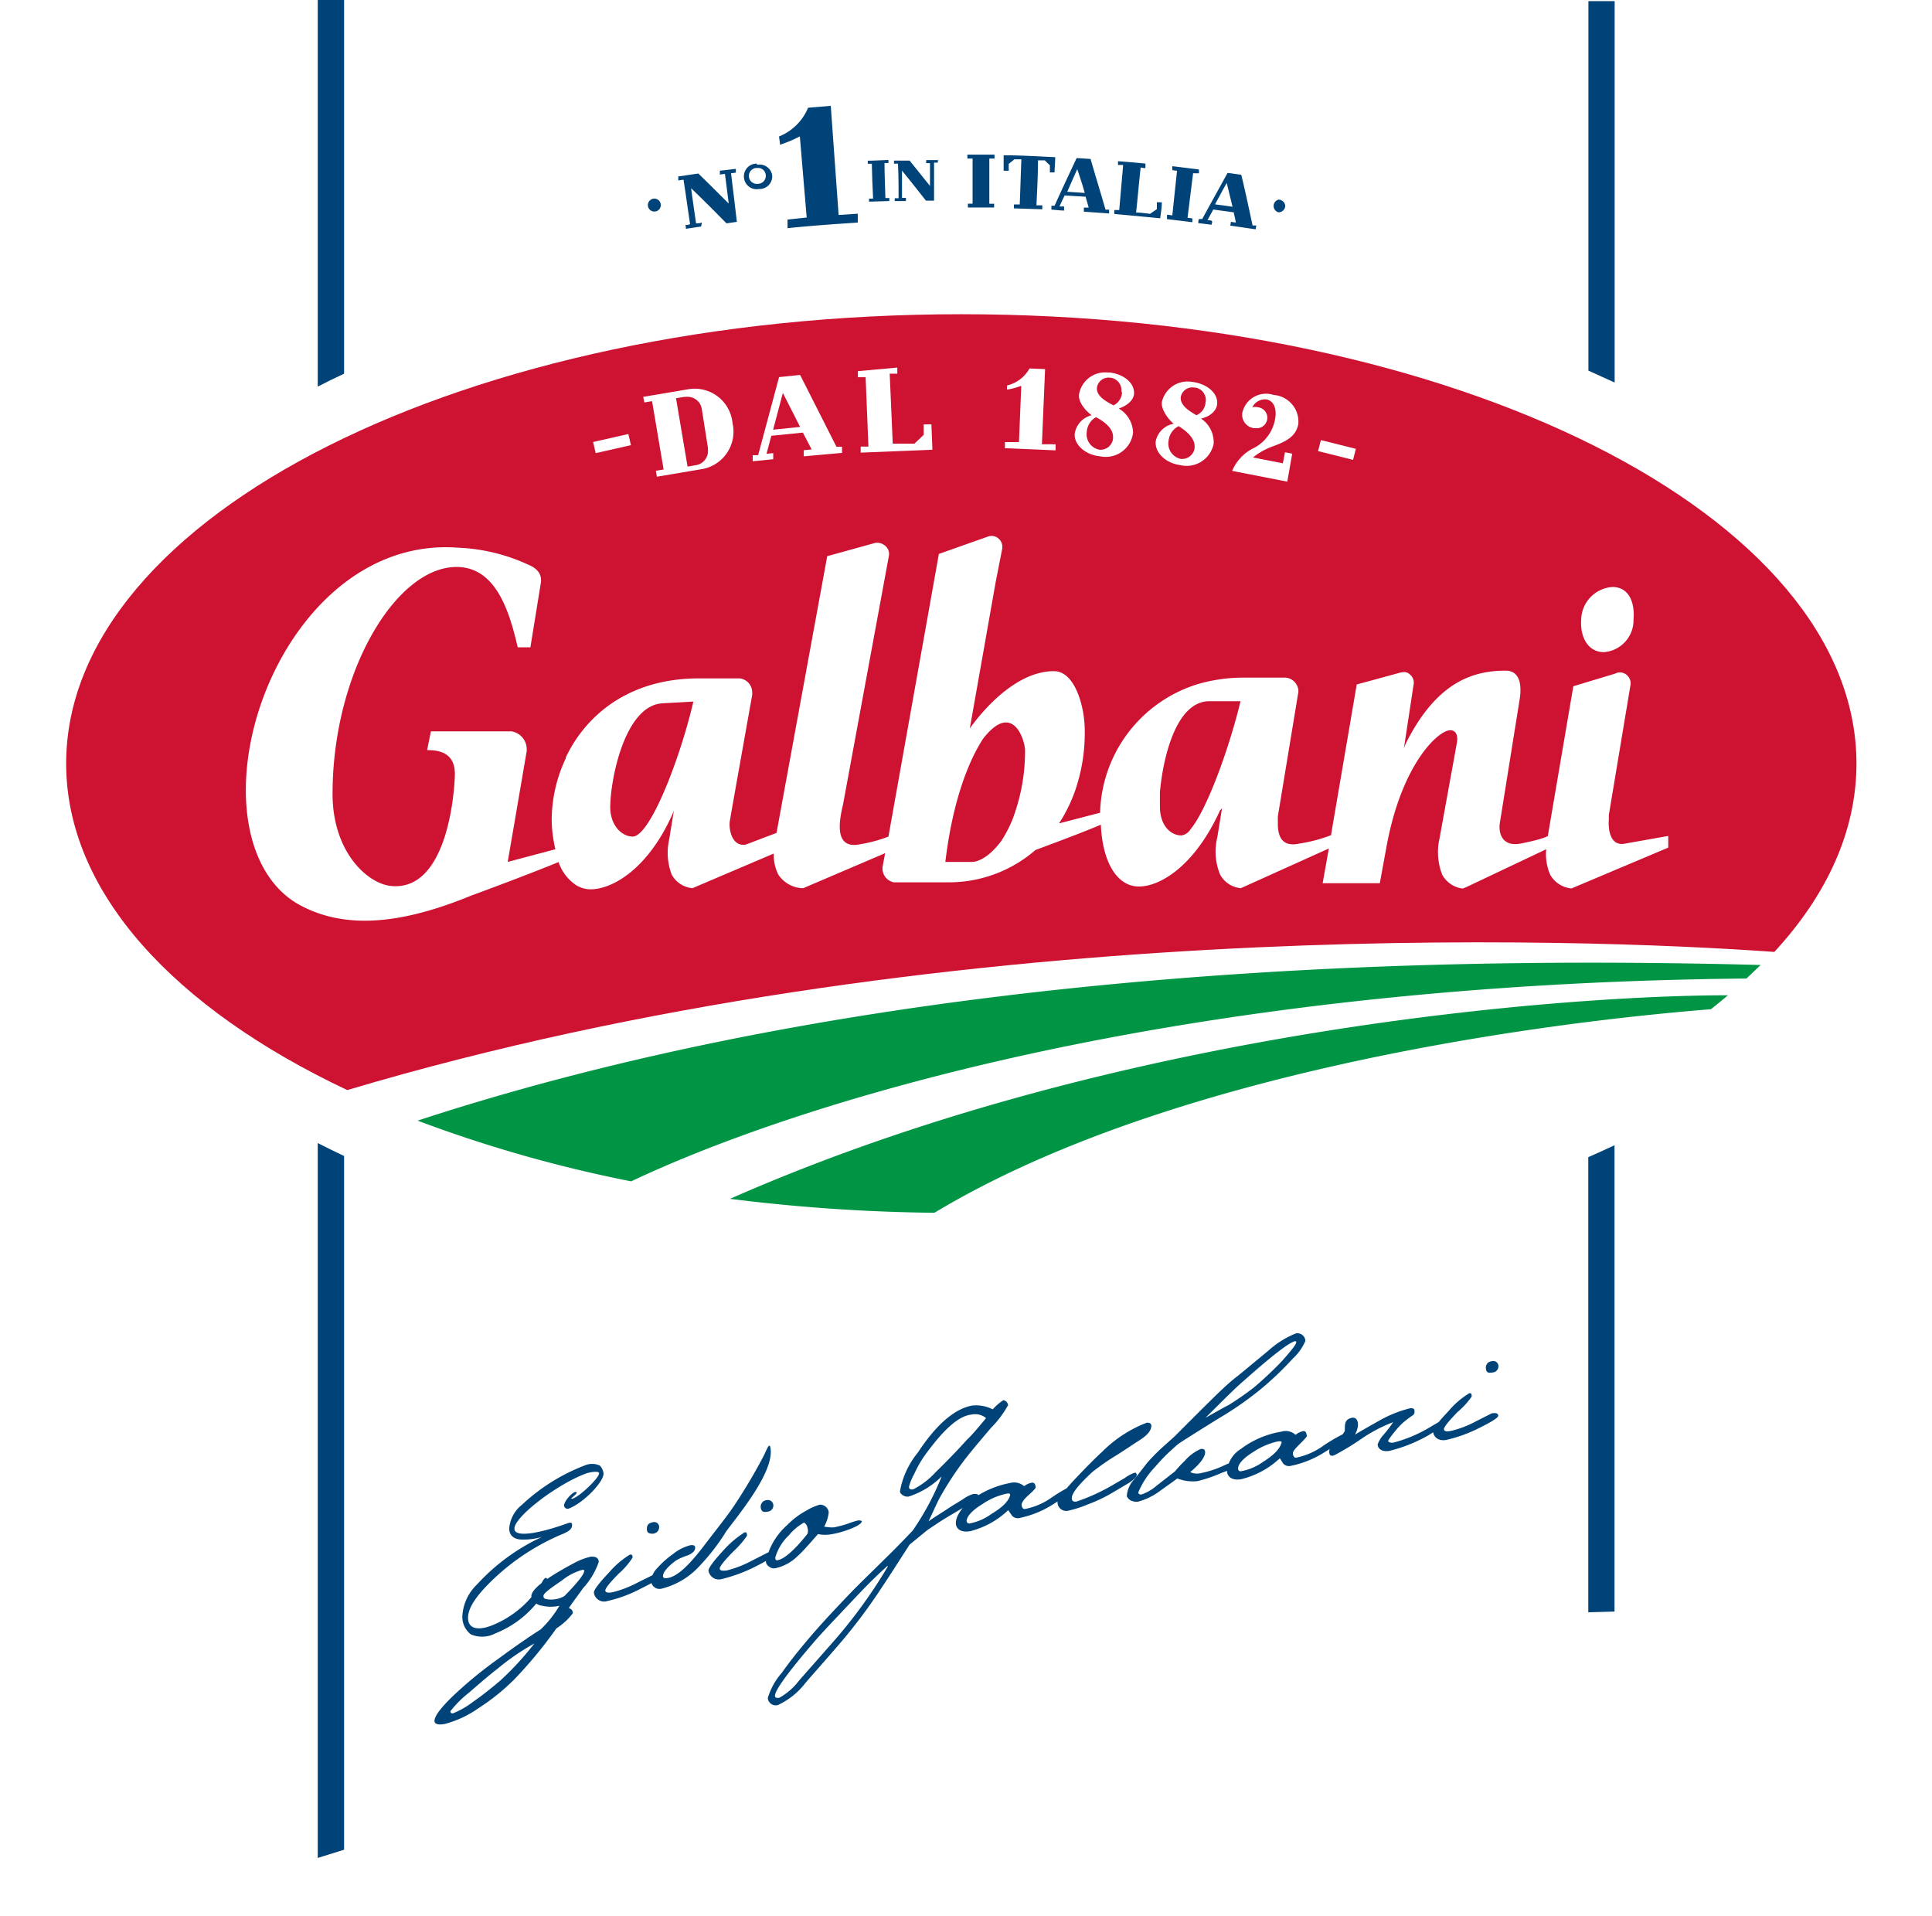 <svg class="logo-svg" xmlns="http://www.w3.org/2000/svg" viewBox="0 0 152.44 151.18">
	
	<title>logo-galbani-final-svg</title>
	
	<defs>
		<filter id="dropshadow" height="150%">
			<feGaussianBlur in="SourceAlpha" stdDeviation="8"/>
			<feOffset dx="6" dy="6" result="offsetblur"/>
			<feComponentTransfer>
				<feFuncA type="linear" slope="0.35"/>
			</feComponentTransfer>
			<feMerge> 
				<feMergeNode/>
				<feMergeNode in="SourceGraphic"/> 
			</feMerge>
		</filter>
	</defs>
	
	<g class="logo--seal" style="fill: white;">
	
		<path class="logo--seal-bg" filter="url(#dropshadow)" d="M142.79,40.65a39.12,39.12,0,0,0-5.06-4.31l-.76-.55c-3.89-2.72-6.15-5.13-6.15-9.44,0-.05,0-4,0-8.82,0-7.11,0-16.15,0-17.52H21.59c0,1.37,0,26.29,0,26.35,0,4.31-2.22,6.72-6.12,9.44l-.53.38a43,43,0,0,0-5.27,4.47C2.67,47.26-.55,54.36.08,61.74c.92,10.92,10.12,19.82,14.85,23,.13.09.31.21.45.32l.11.09c3.88,2.7,6.1,5.1,6.1,9.41,0,0,0,56.42,0,56.63.72-.21,1.78-.56,1.93-.61,3.27-1.06,35.44-11.42,50.67-14.15,25.38-5.11,56-5.93,56.25-5.93h.43c0-.16,0-.41,0-.66v-3.41c0-7.46,0-21.39,0-28.09V94.55c0-4.3,2.26-6.72,6.16-9.43l.1-.08c.14-.11.3-.23.46-.33,4.71-3.16,13.91-12.06,14.83-23C153,54.36,149.76,47.26,142.79,40.65ZM100.87,15.7a.52.52,0,1,1,0,1,.52.52,0,0,1,0-1Zm-4-2,1.08.15c.33,1.35.61,2.69.89,4l.29,0a1.81,1.81,0,0,1-.05.3l-2-.29a2.37,2.37,0,0,0,.05-.3l.39.06c-.05-.32-.13-.63-.2-.93l-1.59-.22c-.15.28-.31.57-.46.84.11,0,.23,0,.33.05s0,.21,0,.31l-1.05-.13c0-.1,0-.22.05-.32l.26,0C95.49,16.09,96.17,14.88,96.83,13.68ZM92,17c.13,0,.26,0,.42,0,.12-1.17.25-2.35.37-3.52a2.85,2.85,0,0,1-.37-.05,2.06,2.06,0,0,1,0-.31l2.1.26c0,.1,0,.2,0,.3l-.41,0c-.15,1.17-.29,2.35-.44,3.52l.38.05c0,.1,0,.2,0,.3l-2-.24C92,17.2,92,17.1,92,17ZM88,16.57l.38,0,.31-3.55a3.51,3.51,0,0,0-.41,0,2,2,0,0,0,0-.3c.72.05,1.41.11,2.11.18,0,.1,0,.21,0,.31s-.25,0-.38,0c-.13,1.19-.23,2.36-.36,3.55.39,0,.74.06,1.1.1l.54-.37c0-.18,0-.36,0-.54l.39,0c0,.42-.07.84-.13,1.26l-3.61-.34A1.07,1.07,0,0,1,88,16.57Zm-1.92-4c.38,1.33.79,2.65,1.18,4l.29,0a.91.91,0,0,0,0,.3l-2-.14c0-.11,0-.22,0-.32l.38,0c-.08-.31-.18-.62-.26-.93L84,15.42c-.13.29-.28.57-.4.87l.36,0c0,.1,0,.21,0,.32-.36,0-.7-.06-1-.07,0-.1,0-.2,0-.31h.25c.56-1.25,1.15-2.5,1.74-3.76Zm-6.81-.32c1.36,0,2.71.09,4.07.15,0,.4-.05.79-.05,1.2h-.41c0-.18,0-.37,0-.55a4.88,4.88,0,0,1-.4-.39H81.9c0,1.17-.07,2.37-.12,3.55l.46,0v.31L80,16.44c0-.1,0-.21,0-.31h.46c.05-1.18.08-2.37.13-3.56h-.56c-.12.12-.29.23-.44.36v.54l-.4,0C79.21,13.07,79.24,12.65,79.24,12.24Zm-2.92,3.82h.37c0-1.2,0-2.38,0-3.56h-.41V12.2h2.14c0,.1,0,.21,0,.31h-.39c0,1.18,0,2.37,0,3.55a3,3,0,0,0,.38,0v.3l-2.07,0Zm-5.79-3.43,1.23,0,1.61,2v-1.8h-.3v-.24h1v.24h-.3c0,1,0,2,0,3h-.64c-.63-.8-1.25-1.59-1.89-2.37,0,.71,0,1.43,0,2.15h.31v.25H70.6a1.08,1.08,0,0,1,0-.22h.3c0-.91,0-1.82-.05-2.73h-.31Zm-.44,0v.24h-.3c0,.91.05,1.82.07,2.72h.31v.24l-1.6.05v-.24h.32c-.05-.92-.08-1.83-.1-2.75l-.32,0c0-.08,0-.17,0-.24C69,12.68,69.55,12.65,70.09,12.64ZM63.77,8.5l1.79-.15q.31,4.31.62,8.61l1.51-.1c0,.24,0,.46,0,.7-1.85.12-3.69.25-5.54.44,0-.22,0-.46,0-.68l1.51-.16c-.18-2.13-.36-4.26-.54-6.4a10.23,10.23,0,0,1-1.57.66c0-.22-.05-.42-.07-.64A4.15,4.15,0,0,0,63.77,8.5ZM59.71,13h0a1,1,0,0,1,1.18.85,1,1,0,0,1-1.05,1.06A1,1,0,0,1,58.7,14,1,1,0,0,1,59.71,13Zm-4.58.74c.81.78,1.6,1.58,2.4,2.37-.1-.78-.2-1.57-.3-2.34l-.41.05a.9.9,0,0,0,0-.3l1.27-.15c0,.1,0,.2,0,.3l-.38.05c.16,1.29.31,2.55.46,3.83l-.82.12c-.92-.94-1.84-1.86-2.79-2.77.12.92.26,1.85.39,2.77.12,0,.28,0,.4-.05s0,.21,0,.3l-1.2.18c0-.1,0-.2-.05-.3.13,0,.25,0,.38-.07-.18-1.16-.33-2.34-.52-3.5a3.23,3.23,0,0,0-.41.06c0-.11,0-.21,0-.32Zm-3.51,2a.52.52,0,1,1-.52.52A.52.52,0,0,1,51.63,15.67ZM45.14,127.16a.16.16,0,0,1,0,.14,5.08,5.08,0,0,1-1.28,1.17,34.47,34.47,0,0,1-3.3,4,16.87,16.87,0,0,1-2.87,2.31A8.28,8.28,0,0,1,35.13,136c-.56.12-.85,0-.85-.22,0-.41.57-1.15,1.71-2.21a33.43,33.43,0,0,1,3.38-2.74c1.36-1,2.44-1.74,3.29-2.28a8.52,8.52,0,0,0,1.48-1.87,2.91,2.91,0,0,1-1.37,0,1.48,1.48,0,0,1-.45-.17,7.52,7.52,0,0,1-3.2,2.35,2.25,2.25,0,0,1-1.94.08,1.74,1.74,0,0,1-.67-1.45A3.76,3.76,0,0,1,37.64,125a16.13,16.13,0,0,1,5.13-3.75,5.06,5.06,0,0,1-1.59.24c-.64,0-1-.34-1-.87a2.63,2.63,0,0,1,1-1.87,15.22,15.22,0,0,1,4.94-3.1,1.46,1.46,0,0,1,1.2,0,1,1,0,0,1,.3.64c0,.69-1.63,2.34-2.73,2.75a.27.27,0,0,1-.38-.26c0-.27.54-.94.87-1.05.05,0,.12,0,.12.06s-.07.13-.28.32-.15.1-.15.14a.15.15,0,0,0,.15,0c.59-.22,2.08-1.65,2.05-2,0-.14-.43-.14-.95,0-2.33.83-5.78,3.48-5.73,4.39,0,.66,1.69.47,4.27-.46.21-.05.28,0,.28.14,0,.32-.2.52-.84.77a18,18,0,0,0-5.48,3.63c-1.3,1.26-1.92,2.22-1.89,3s.74,1,1.92.53a7,7,0,0,0,3-2.24c0-.27.22-.62.79-1.07l.15-.22c.09-.12.15-.19.21-.2s.1,0,.12.08a23.67,23.67,0,0,1,2.21-1.31,5.21,5.21,0,0,1,1.2-.44c.39-.07.61.05.61.37A5.78,5.78,0,0,1,46,125.3c-.17.26-.56.76-1.12,1.56C45.06,126.93,45.14,127.06,45.14,127.16Zm7-1.83a.62.62,0,0,1-.77-.46c-.21.12-.48.26-.82.42a10.49,10.49,0,0,1-2.68,1,.81.81,0,0,1-1.06-.67c0-.22.41-.75,1.21-1.6a7,7,0,0,1,1.61-1.38c.16-.05.23,0,.23.23a6.09,6.09,0,0,1-1.08,1.25c-.71.71-1.07,1.17-1.07,1.33s.17.22.56.15a8.61,8.61,0,0,0,2-.77l1.2-.59a3.37,3.37,0,0,1,.39-.57,7.08,7.08,0,0,1,1.2-1.07,3.62,3.62,0,0,1,1.43-.72c.2,0,.34,0,.34.22s-.2.43-.59.59a4.45,4.45,0,0,0-.95.42c-.67.51-1,.92-1,1.22,0,.14.12.19.41.14.82-.16,1.77-1.16,2.84-2.56s1.87-2.39,2.39-3.18a43.1,43.1,0,0,0,2.3-3.88c.31-.64.49-1.18.56-.51.21,2-2.87,5.54-3.59,6.58A16.92,16.92,0,0,1,55,123.75,6,6,0,0,1,52.18,125.33ZM51,120.63c0-.31.12-.47.49-.54a.39.39,0,0,1,.48.38c0,.3-.16.48-.46.53S51,120.94,51,120.63Zm10-1.89a.49.49,0,0,1-.49.52c-.34.08-.49-.05-.52-.36a.52.52,0,0,1,.48-.55A.43.43,0,0,1,61,118.74Zm-1.42,4.84a12.43,12.43,0,0,1-2.71,1,.83.83,0,0,1-1-.68c0-.21.4-.75,1.2-1.62a7.89,7.89,0,0,1,1.64-1.39c.13-.05.2,0,.2.26a7.14,7.14,0,0,1-1.07,1.23c-.72.74-1.08,1.18-1.08,1.35s.21.21.59.15a8.61,8.61,0,0,0,1.94-.76l1.26-.64h.09a7.1,7.1,0,0,1,1.5-2.12,6.15,6.15,0,0,1,1.5-1.13,4.23,4.23,0,0,1,1.06-.47.68.68,0,0,1,.71.61,3.06,3.06,0,0,1-.36,1.12,3.42,3.42,0,0,0,.76.06,8.38,8.38,0,0,0,1.13-.3,6.83,6.83,0,0,1,.79-.25c.18,0,.25,0,.28.06s-.25.35-.78.57a7.48,7.48,0,0,1-1.55.46,2.87,2.87,0,0,1-1.13,0c-.77.88-1.28,1.45-1.56,1.69a3.58,3.58,0,0,1-1.79,1,.6.6,0,0,1-.54-.15.5.5,0,0,1-.22-.39s0-.06,0-.09C60.23,123.26,60,123.41,59.6,123.58Zm57.24-11a11.53,11.53,0,0,1-2.71,1,.8.8,0,0,1-1-.59l-.53.31a12.09,12.09,0,0,1-2.94,1.16c-.52.1-.93-.1-.95-.5a2.23,2.23,0,0,1,.46-.76c.26-.3.51-.61.76-1a12.1,12.1,0,0,0-2.38,1.23,20.34,20.34,0,0,1-2.3,1.4c-.23.05-.36,0-.36-.3a.55.55,0,0,1,.14-.32l-.5.31a7.91,7.91,0,0,1-2.63,1.07.63.63,0,0,1-.62-.16c-.11-.15-.18-.3-.28-.43a6.82,6.82,0,0,1-3.05,1.65c-.69.12-1.1-.17-1.12-.66h0l-.38.17a11.34,11.34,0,0,1-1.92.66,3.29,3.29,0,0,1-1.59-.21l-1.52,1.09a5.17,5.17,0,0,1-1.58.74,1,1,0,0,1-.66-.14c-.13-.11-.23-.23-.23-.33a2.15,2.15,0,0,1,.51-1.21,1.36,1.36,0,0,0,.14-.18,2.77,2.77,0,0,1-.45.35l-1.18.7a11.87,11.87,0,0,1-2.08,1,8.93,8.93,0,0,1-1.51.49.69.69,0,0,1-.87-.66.36.36,0,0,1,0-.13l-.39.25a7.83,7.83,0,0,1-2.63,1.08.61.61,0,0,1-.62-.16l-.31-.45a6.7,6.7,0,0,1-3,1.66c-.69.13-1.13-.16-1.13-.64a1.61,1.61,0,0,1,.4-1L74,120.21l-.77.51c-.2.15-.69.56-1.49,1.21-.76,1.17-1.5,2.35-2.28,3.51a42.83,42.83,0,0,1-3.25,4.32c-1.59,1.84-2.51,2.86-2.71,3.11a5.85,5.85,0,0,1-2.16,1.72.63.63,0,0,1-.79-.55,5.3,5.3,0,0,1,1.11-2c.61-.87,1.38-1.83,2.25-2.85s1.72-1.92,2.74-3,2-2,3-3c.46-.44,1.23-1.21,2.33-2.36a21.59,21.59,0,0,0,2.29-4.28,6.53,6.53,0,0,1-2.61,1.59c-.3.05-.68-.19-.68-.42a6.65,6.65,0,0,1,1.41-3.05c1.46-2.22,2.89-3.45,4.28-3.71a2.88,2.88,0,0,1,1.63.3,3.93,3.93,0,0,1,.85-.73c.23,0,.37.09.37.37a7.88,7.88,0,0,1-1.32,1.75c-1.15,1.35-1.84,2.19-2.07,2.5a24.93,24.93,0,0,0-2.05,3.15c-.28.57-.54,1.16-.82,1.74.31-.24.87-.57,1.64-1.08.36-.24.72-.44,1.08-.67a2.63,2.63,0,0,1,.77-.4c.2,0,.33,0,.39,0a8,8,0,0,1,2.52-.92,1.22,1.22,0,0,1,1.12.25,1.38,1.38,0,0,1,.62-.28c.18,0,.26.1.29.37,0,.07-.18.27-.57.62s-.54.59-.54.76.1.36.26.33a5.41,5.41,0,0,0,2-.83l1.3-.81c.22-.26.49-.57.82-.91.87-.92,1.52-1.56,2-2a10,10,0,0,1,3.51-2.28c.23-.05.34,0,.36.2s-.27.7-.89,1.1-1.18.78-1.76,1.15a18.83,18.83,0,0,0-2,1.38c-1.08,1-1.64,1.69-1.62,2.07,0,.22.13.3.38.26a15.49,15.49,0,0,0,2.69-1.21l1.1-.64a3.15,3.15,0,0,1,.77-.42c.13,0,.15,0,.18.15a.33.33,0,0,1-.09.19l.86-1.08a14.2,14.2,0,0,1,1.09-1.13c.78-.7,1.18-1.05,1.21-1.1l2-2c1.1-1.08,2-2,2.89-2.67,1.48-1.22,2.33-1.92,2.58-2.14a7.14,7.14,0,0,1,2-1.2.64.64,0,0,1,.72.61,4,4,0,0,1-1,1.41,25.18,25.18,0,0,1-2.71,2.56,27.15,27.15,0,0,1-3.11,2.14c-1.94,1.2-3,1.88-3.17,2s-.43.37-.77.68a13.49,13.49,0,0,0-1.1,1.16,6.48,6.48,0,0,0-1.32,2c0,.13.08.18.23.18a3.62,3.62,0,0,0,1.2-.69l1.46-1.14a9.47,9.47,0,0,1,.76-.82,3.6,3.6,0,0,1,1.28-.95c.21,0,.3,0,.34.25,0,.38-.38.91-1.18,1.58a1.3,1.3,0,0,0,.89.07,8.17,8.17,0,0,0,1.62-.52l.5-.22a3.25,3.25,0,0,1,1-1.17,7.24,7.24,0,0,1,3.19-1.36,1.13,1.13,0,0,1,1.12.25,1.45,1.45,0,0,1,.63-.3c.15,0,.23.1.26.39,0,.07-.19.27-.54.62s-.56.58-.56.75.11.37.26.34a5.59,5.59,0,0,0,2-.84c.82-.53,1.38-.87,1.67-1a.55.55,0,0,0,.11-.24c0-.55,0-.87.57-1,.32-.05.51.25.46.66a1.83,1.83,0,0,1-.23.67c.42-.25,1.11-.65,2.06-1.18a9.52,9.52,0,0,1,2.3-.9c.23,0,.34,0,.34.27s-.15.27-.49.54a5,5,0,0,0-.87.79c-.49.59-.75.95-.72,1s.15.17.46.1a10.73,10.73,0,0,0,2.26-.88c.26-.13.61-.34,1.08-.62l.09-.05a12.31,12.31,0,0,1,.92-1,6.57,6.57,0,0,1,1.62-1.4c.15-.05.21,0,.21.25A6.13,6.13,0,0,1,115,111.4c-.71.74-1.07,1.18-1.07,1.35s.2.22.59.13a7.89,7.89,0,0,0,1.94-.75l1.25-.63c.3-.05.44,0,.46.2S117.76,112.14,116.84,112.6Zm.92-4.32c-.33.06-.49,0-.51-.34a.5.5,0,0,1,.48-.55.4.4,0,0,1,.51.37A.49.49,0,0,1,117.76,108.28Z"/>
		
		<path fill="#004378" d="M27.15,29.48V0H25.07V30.5C25.75,30.15,26.44,29.81,27.15,29.48Z"/>
		<path fill="#004378" d="M25.07,90.18v56.4l2.08-.65V91.2Q26.09,90.7,25.07,90.18Z"/>
		<path fill="#004378" d="M125.32,91.29V127.2l2.07-.06V90.35C126.71,90.67,126,91,125.32,91.29Z"/>
		<path fill="#004378" d="M127.4,30.18V.09h-2.07V29.24C126,29.55,126.71,29.86,127.4,30.18Z"/>
		<path fill="#FFFFFF" d="M67.47,126.14c-1.2,1.24-2.2,2.31-3,3.21-2.38,2.75-3.46,4.27-3.27,4.57,0,.07.15.1.33.07a5.1,5.1,0,0,0,1.56-1.37l2.53-2.87a39.78,39.78,0,0,0,4.41-6.16C69.44,124.13,68.56,125,67.47,126.14Z"/>
		<path fill="#FFFFFF" d="M61.37,123.13c.49-.08,1.28-.79,2.35-2.08a.69.69,0,0,0,0-.47.55.55,0,0,0-.27-.41,4.12,4.12,0,0,0-1.19,1,3.9,3.9,0,0,0-1.08,1.77C61.19,123.09,61.27,123.16,61.37,123.13Z"/>
		<path fill="#FFFFFF" d="M61,36.42l0-.48-.53.05.38-1.42,2.49-.26L64,35.63l-.62.07.05.47,3-.3,0-.47-.44,0-2.87-5.69-1.66.17-1.67,6.14-.44.05.05.47Zm.71-5.21,1.37,2.66L61,34.08Z"/>
		<path fill="#FFFFFF" d="M59.87,14.55a.62.62,0,0,0,.59-.68.6.6,0,0,0-.7-.56h0a.63.63,0,1,0,.13,1.25Z"/>
		<path fill="#FFFFFF" d="M85,13.34c-.26.59-.53,1.18-.79,1.79l1.38.09C85.39,14.59,85.18,14,85,13.34Z"/>
		<path fill="#FFFFFF" d="M79.38,117.84a5.28,5.28,0,0,0-1.86.81c-.84.51-1.25,1-1.25,1.33a.2.2,0,0,0,.23.2,4.23,4.23,0,0,0,1.74-.76c.89-.54,1.35-1,1.45-1.51C79.74,117.81,79.61,117.79,79.38,117.84Z"/>
		<path fill="#FFFFFF" d="M45.9,123.86a4.53,4.53,0,0,0-1.6.85c-.95.64-1.43,1-1.43,1.2s.12.24.35.27a2.11,2.11,0,0,0,1.3-.26c1-1.06,1.56-1.73,1.56-2C46.09,123.87,46,123.84,45.9,123.86Z"/>
		<path fill="#FFFFFF" d="M96.8,14.53c-.32.56-.62,1.14-.93,1.7l1.38.19C97.11,15.8,97,15.16,96.8,14.53Z"/>
		<path fill="#FFFFFF" d="M37,133.52A8.57,8.57,0,0,0,35.54,135c0,.13.07.18.2.17a6.55,6.55,0,0,0,1.56-.89c.78-.54,1.49-1.11,2.18-1.7a23,23,0,0,0,2.69-2.92,18.61,18.61,0,0,0-2.92,2C38.67,132.1,37.92,132.73,37,133.52Z"/>
		<path fill="#FFFFFF" d="M76.33,113.63c.36-.41.83-1,1.46-1.72a1.37,1.37,0,0,0-1.12-.25c-1,.11-2.12,1.11-3.52,3a8.59,8.59,0,0,0-1,1.7,4.15,4.15,0,0,0-.41,1c0,.17.13.24.33.2a6.08,6.08,0,0,0,1.75-1.33C74.61,115.46,75.46,114.6,76.33,113.63Z"/>
		<polygon fill="#FFFFFF" points="49.76 35.3 49.58 34.43 46.81 35.06 47.01 35.93 49.76 35.3"/>
		<polygon fill="#FFFFFF" points="68.19 29.84 68.4 35.29 67.81 35.31 67.81 35.78 73.47 35.56 73.39 33.6 72.78 33.63 72.8 34.45 72.09 35.14 70.37 35.21 70.17 29.74 70.75 29.72 70.73 29.25 67.55 29.37 67.58 29.84 68.19 29.84"/>
		<path fill="#FFFFFF" d="M93,36.86a2.17,2.17,0,0,0,2.63-1.66,2.23,2.23,0,0,0-1-2c.51-.13,1.17-.49,1.25-1.1.15-.91-.83-1.65-1.87-1.79v0a2.06,2.06,0,0,0-2.43,1.59c-.1.72.69,1.51.93,1.7A1.75,1.75,0,0,0,91.11,35C91,35.83,91.88,36.7,93,36.86Zm1.09-6.1A1,1,0,0,1,95,31.92a1.2,1.2,0,0,1-.71,1c-.49-.29-1.33-.76-1.23-1.45A.89.89,0,0,1,94.13,30.75Zm-2,4.18a1.41,1.41,0,0,1,.8-1.12l0,0c.3.2,1.35.86,1.22,1.73a.93.93,0,0,1-1.09.86A1.22,1.22,0,0,1,92.08,34.93Z"/>
		<path fill="#FFFFFF" d="M101.89,36l-.56-.1-.18.86-2.35-.46a5.72,5.72,0,0,1,1.59-.89c.94-.37,1.76-.78,1.94-1.74s-.64-2-1.92-2.3a1.91,1.91,0,0,0-2.46,1.41,1,1,0,0,0,.9,1.2.83.83,0,1,0,.3-1.61,1,1,0,0,0-.43,0,1.13,1.13,0,0,1,1.13-.63c.69.14.79.93.66,1.53A3.16,3.16,0,0,1,98.9,35.5a3.49,3.49,0,0,0-1.8,1.87l4.35.84Z"/>
		<polygon fill="#FFFFFF" points="106.84 35.58 104.09 34.9 103.87 35.78 106.63 36.45 106.84 35.58"/>
		<path fill="#FFFFFF" d="M100.76,113.73a5.73,5.73,0,0,0-1.85.8c-.85.52-1.25,1-1.23,1.34a.19.19,0,0,0,.23.2,4.26,4.26,0,0,0,1.74-.74c.88-.54,1.36-1.05,1.47-1.52C101.12,113.71,101,113.68,100.76,113.73Z"/>
		<path fill="#FFFFFF" d="M84.71,34.38c-.08.84.85,1.67,2,1.77a2.17,2.17,0,0,0,2.56-1.8,2.19,2.19,0,0,0-1.12-1.92c.52-.15,1.15-.54,1.21-1.16.07-.94-.9-1.6-2-1.7h0A2.06,2.06,0,0,0,85,31.27c-.07.73.79,1.48,1,1.64A1.79,1.79,0,0,0,84.71,34.38ZM87.5,30a1,1,0,0,1,.93,1.11,1.16,1.16,0,0,1-.67,1.06c-.51-.27-1.35-.69-1.3-1.4A.92.92,0,0,1,87.5,30Zm-1.81,4.27a1.49,1.49,0,0,1,.71-1.16h0c.31.18,1.41.78,1.33,1.66a1,1,0,0,1-1.07.92A1.22,1.22,0,0,1,85.69,34.26Z"/>
		<path id="nuova_firma" data-name="nuova firma" fill="#004378" d="M41.18,121.46c-.64,0-1-.34-1-.87a2.63,2.63,0,0,1,1-1.87,15.22,15.22,0,0,1,4.94-3.1,1.46,1.46,0,0,1,1.2,0,1,1,0,0,1,.3.64c0,.69-1.63,2.34-2.73,2.75a.27.27,0,0,1-.38-.26c0-.27.54-.94.87-1.05.05,0,.12,0,.12.06s-.07.13-.28.32-.15.1-.15.14a.15.15,0,0,0,.15,0c.59-.22,2.08-1.65,2.05-2,0-.14-.43-.14-.95,0-2.33.83-5.78,3.48-5.73,4.39,0,.66,1.69.47,4.27-.46.21-.05.28,0,.28.14,0,.32-.2.52-.84.77a18,18,0,0,0-5.48,3.63c-1.3,1.26-1.92,2.22-1.89,3s.74,1,1.92.53a8,8,0,0,0,4-3.54c.09-.12.15-.19.21-.2s.15.06.15.37a1.29,1.29,0,0,1-.36.93,8,8,0,0,1-3.76,3.08,2.25,2.25,0,0,1-1.94.08,1.74,1.74,0,0,1-.67-1.45A3.76,3.76,0,0,1,37.64,125a16.13,16.13,0,0,1,5.13-3.75A5.06,5.06,0,0,1,41.18,121.46Zm6.06,1.77A5.78,5.78,0,0,1,46,125.3c-.17.26-.56.76-1.12,1.56.22.08.3.21.3.3a.16.16,0,0,1,0,.14,5.08,5.08,0,0,1-1.28,1.17,34.47,34.47,0,0,1-3.3,4,16.87,16.87,0,0,1-2.87,2.31A8.28,8.28,0,0,1,35.13,136c-.56.12-.85,0-.85-.22,0-.41.57-1.15,1.71-2.21a33.43,33.43,0,0,1,3.38-2.74c1.36-1,2.44-1.74,3.29-2.28a8.52,8.52,0,0,0,1.48-1.87,2.91,2.91,0,0,1-1.37,0,1,1,0,0,1-.83-.65c-.16-.54,1-1.47,3.48-2.78a5.21,5.21,0,0,1,1.2-.44C47,122.79,47.24,122.91,47.24,123.22Zm-5.06,6.42a18.61,18.61,0,0,0-2.92,2c-.59.45-1.33,1.08-2.23,1.87A8.57,8.57,0,0,0,35.54,135c0,.13.07.18.2.17a6.55,6.55,0,0,0,1.56-.89c.78-.54,1.49-1.11,2.18-1.7A23,23,0,0,0,42.17,129.65Zm3.92-5.7c0-.08,0-.11-.19-.09a4.53,4.53,0,0,0-1.6.85c-.95.64-1.43,1-1.43,1.2s.12.24.35.27a2.11,2.11,0,0,0,1.3-.26C45.58,124.86,46.09,124.19,46.09,123.95Zm5.89.45c0,.16-.44.45-1.39.91a10.49,10.49,0,0,1-2.68,1,.81.81,0,0,1-1.06-.67c0-.22.41-.75,1.21-1.6a7,7,0,0,1,1.61-1.38c.16-.05.23,0,.23.23a6.09,6.09,0,0,1-1.08,1.25c-.71.71-1.07,1.17-1.07,1.33s.17.22.56.15a8.61,8.61,0,0,0,2-.77l1.25-.62C51.83,124.17,52,124.23,52,124.39Zm-.44-3.4c-.33,0-.51-.05-.51-.37s.12-.47.49-.54a.39.39,0,0,1,.48.38C52,120.76,51.84,120.94,51.54,121Zm5.68-.07A16.92,16.92,0,0,1,55,123.75a6,6,0,0,1-2.82,1.59.67.67,0,0,1-.81-.7,1.8,1.8,0,0,1,.51-.95,7.08,7.08,0,0,1,1.2-1.07,3.62,3.62,0,0,1,1.43-.72c.2,0,.34,0,.34.22s-.2.43-.59.59a4.45,4.45,0,0,0-.95.42c-.67.51-1,.92-1,1.22,0,.14.12.19.41.14.82-.16,1.77-1.16,2.84-2.56s1.87-2.39,2.39-3.18a43.1,43.1,0,0,0,2.3-3.88c.31-.64.49-1.18.56-.51C61,116.36,57.94,119.89,57.22,120.93ZM61,122.69c0,.13-.46.43-1.39.9a12.43,12.43,0,0,1-2.71,1,.83.83,0,0,1-1-.68c0-.21.4-.75,1.2-1.62a7.89,7.89,0,0,1,1.64-1.39c.13-.05.2,0,.2.26a7.14,7.14,0,0,1-1.07,1.23c-.72.74-1.08,1.18-1.08,1.35s.21.21.59.15a8.61,8.61,0,0,0,1.94-.76l1.26-.64C60.84,122.43,61,122.5,61,122.69Zm-.46-3.43c-.34.08-.49-.05-.52-.36a.52.52,0,0,1,.48-.55.43.43,0,0,1,.52.39A.49.49,0,0,1,60.53,119.26ZM68,120c0,.16-.25.35-.78.57a7.48,7.48,0,0,1-1.55.46,2.87,2.87,0,0,1-1.13,0c-.77.88-1.28,1.45-1.56,1.69a3.58,3.58,0,0,1-1.79,1,.6.6,0,0,1-.54-.15.5.5,0,0,1-.22-.39,5.3,5.3,0,0,1,1.69-2.87,6.15,6.15,0,0,1,1.5-1.13,4.23,4.23,0,0,1,1.06-.47.68.68,0,0,1,.71.61,3.06,3.06,0,0,1-.36,1.12,3.42,3.42,0,0,0,.76.06,8.38,8.38,0,0,0,1.13-.3,6.83,6.83,0,0,1,.79-.25C67.91,119.94,68,120,68,120Zm-4.29,1a.69.69,0,0,0,0-.47.55.55,0,0,0-.27-.41,4.12,4.12,0,0,0-1.19,1,3.9,3.9,0,0,0-1.08,1.77c0,.17.08.23.18.2C61.87,123,62.66,122.33,63.72,121Zm15.81-10.11a7.88,7.88,0,0,1-1.32,1.75c-1.15,1.35-1.84,2.19-2.07,2.5a24.93,24.93,0,0,0-2.05,3.15c-.28.57-.54,1.16-.82,1.74.31-.24.87-.57,1.64-1.08.36-.24.72-.44,1.08-.67a2.63,2.63,0,0,1,.77-.4c.3-.05.46,0,.46.15s-.12.29-.46.47c-1,.61-2,1.16-2.72,1.64l-.77.51c-.2.15-.69.56-1.49,1.21-.76,1.17-1.5,2.35-2.28,3.51a42.83,42.83,0,0,1-3.25,4.32c-1.59,1.84-2.51,2.86-2.71,3.11a5.85,5.85,0,0,1-2.16,1.72.63.63,0,0,1-.79-.55,5.3,5.3,0,0,1,1.11-2c.61-.87,1.38-1.83,2.25-2.85s1.72-1.92,2.74-3,2-2,3-3c.46-.44,1.23-1.21,2.33-2.36a21.59,21.59,0,0,0,2.29-4.28,6.53,6.53,0,0,1-2.61,1.59c-.3.05-.68-.19-.68-.42a6.65,6.65,0,0,1,1.41-3.05c1.46-2.22,2.89-3.45,4.28-3.71a2.88,2.88,0,0,1,1.63.3,3.93,3.93,0,0,1,.85-.73C79.4,110.54,79.54,110.66,79.54,110.94Zm-9.49,12.65c-.61.53-1.49,1.38-2.59,2.55s-2.2,2.31-3,3.21c-2.38,2.75-3.46,4.27-3.27,4.57,0,.07.15.1.33.07a5.1,5.1,0,0,0,1.56-1.37l2.53-2.87A39.78,39.78,0,0,0,70.05,123.59Zm7.74-11.69a1.37,1.37,0,0,0-1.12-.25c-1,.11-2.12,1.11-3.52,3a8.59,8.59,0,0,0-1,1.7,4.15,4.15,0,0,0-.41,1c0,.17.13.24.33.2a6.08,6.08,0,0,0,1.75-1.33c.76-.74,1.61-1.6,2.48-2.57C76.69,113.22,77.16,112.65,77.79,111.9ZM85,117.27c0,.17-.64.61-1.89,1.4a7.83,7.83,0,0,1-2.63,1.08.61.61,0,0,1-.62-.16l-.31-.45a6.7,6.7,0,0,1-3,1.66c-.69.13-1.13-.16-1.13-.64s.37-1.13,1.11-1.74A7.42,7.42,0,0,1,79.69,117a1.22,1.22,0,0,1,1.12.25,1.38,1.38,0,0,1,.62-.28c.18,0,.26.1.29.37,0,.07-.18.27-.57.62s-.54.59-.54.76.1.36.26.33a5.41,5.41,0,0,0,2-.83,13.31,13.31,0,0,1,1.9-1.11C84.94,117.12,85,117.17,85,117.27Zm-5.3.66c0-.11-.1-.13-.32-.08a5.28,5.28,0,0,0-1.86.81c-.84.51-1.25,1-1.25,1.33a.2.2,0,0,0,.23.2,4.23,4.23,0,0,0,1.74-.76C79.15,118.89,79.61,118.39,79.71,117.92Zm11.14-5.43c0,.33-.27.7-.89,1.1s-1.18.78-1.76,1.15a18.83,18.83,0,0,0-2,1.38c-1.08,1-1.64,1.69-1.62,2.07,0,.22.13.3.38.26a15.49,15.49,0,0,0,2.69-1.21l1.1-.64a3.15,3.15,0,0,1,.77-.42c.13,0,.15,0,.18.15s-.21.38-.61.65l-1.18.7a11.87,11.87,0,0,1-2.08,1,8.93,8.93,0,0,1-1.51.49.69.69,0,0,1-.87-.66c0-.25.52-.93,1.54-2,.87-.92,1.52-1.56,2-2a10,10,0,0,1,3.51-2.28C90.73,112.24,90.83,112.31,90.85,112.49ZM103,105.78a4,4,0,0,1-1,1.41,25.18,25.18,0,0,1-2.71,2.56,27.15,27.15,0,0,1-3.11,2.14c-1.94,1.2-3,1.88-3.17,2s-.43.37-.77.68a13.49,13.49,0,0,0-1.1,1.16,6.48,6.48,0,0,0-1.32,2c0,.13.08.18.23.18a3.62,3.62,0,0,0,1.2-.69l1.46-1.14a9.47,9.47,0,0,1,.76-.82,3.6,3.6,0,0,1,1.28-.95c.21,0,.3,0,.34.25,0,.38-.38.91-1.18,1.58a1.3,1.3,0,0,0,.89.07,8.17,8.17,0,0,0,1.62-.52,8.22,8.22,0,0,1,1-.41c.13,0,.21.06.21.27a4,4,0,0,1-1.22.64,11.34,11.34,0,0,1-1.92.66,3.29,3.29,0,0,1-1.59-.21l-1.52,1.09a5.17,5.17,0,0,1-1.58.74,1,1,0,0,1-.66-.14c-.13-.11-.23-.23-.23-.33a2.15,2.15,0,0,1,.51-1.21c.09-.09.44-.54,1.08-1.36a14.2,14.2,0,0,1,1.09-1.13c.78-.7,1.18-1.05,1.21-1.1l2-2c1.1-1.08,2-2,2.89-2.67,1.48-1.22,2.33-1.92,2.58-2.14a7.14,7.14,0,0,1,2-1.2A.64.64,0,0,1,103,105.78Zm-.72.13c0-.08-.05-.11-.1-.1-.44.09-1.79,1.12-4.06,3.14-.52.43-1.49,1.4-3,2.9.86-.47,1.46-.83,1.82-1a23.62,23.62,0,0,0,2-1.39,28.41,28.41,0,0,0,2.22-2.09C101.88,106.55,102.27,106.08,102.27,105.91Zm4.12,7.25c0,.17-.61.63-1.89,1.41a7.91,7.91,0,0,1-2.63,1.07.63.63,0,0,1-.62-.16c-.11-.15-.18-.3-.28-.43a6.82,6.82,0,0,1-3.05,1.65c-.69.12-1.1-.17-1.12-.66a2.33,2.33,0,0,1,1.1-1.73,7.24,7.24,0,0,1,3.19-1.36,1.13,1.13,0,0,1,1.12.25,1.45,1.45,0,0,1,.63-.3c.15,0,.23.1.26.39,0,.07-.19.27-.54.62s-.56.58-.56.75.11.37.26.34a5.59,5.59,0,0,0,2-.84,13.31,13.31,0,0,1,1.87-1.1C106.32,113,106.39,113.05,106.39,113.16Zm-5.27.65c0-.1-.11-.13-.36-.08a5.73,5.73,0,0,0-1.85.8c-.85.52-1.25,1-1.23,1.34a.19.19,0,0,0,.23.2,4.26,4.26,0,0,0,1.74-.74C100.53,114.79,101,114.28,101.12,113.81Zm13-1.67c0,.07-.17.24-.54.49a8.46,8.46,0,0,1-1,.67,12.09,12.09,0,0,1-2.94,1.16c-.52.1-.93-.1-.95-.5a2.23,2.23,0,0,1,.46-.76c.26-.3.51-.61.76-1a12.1,12.1,0,0,0-2.38,1.23,20.34,20.34,0,0,1-2.3,1.4c-.23.05-.36,0-.36-.3s.18-.42.59-.85.64-.71.64-.83c0-.55,0-.87.57-1,.32-.05.51.25.46.66a1.83,1.83,0,0,1-.23.67c.42-.25,1.11-.65,2.06-1.18a9.52,9.52,0,0,1,2.3-.9c.23,0,.34,0,.34.27s-.15.27-.49.54a5,5,0,0,0-.87.79c-.49.59-.75.95-.72,1s.15.17.46.1a10.73,10.73,0,0,0,2.26-.88c.26-.13.61-.34,1.08-.62s.61-.35.66-.37S114.15,112.05,114.15,112.14Zm4.08-.44c0,.14-.46.44-1.38.9a11.53,11.53,0,0,1-2.71,1c-.57.11-1-.18-1.05-.66,0-.22.41-.76,1.22-1.61a6.57,6.57,0,0,1,1.62-1.4c.15-.05.21,0,.21.25A6.13,6.13,0,0,1,115,111.4c-.71.74-1.07,1.18-1.07,1.35s.2.22.59.13a7.89,7.89,0,0,0,1.94-.75l1.25-.63C118.06,111.45,118.2,111.51,118.22,111.7Zm-.46-3.42c-.33.06-.49,0-.51-.34a.5.5,0,0,1,.48-.55.4.4,0,0,1,.51.37A.49.49,0,0,1,117.76,108.28Z"/>
		<path fill="#004378" d="M58.06,13.32c0,.1,0,.2,0,.3l-.38.05c.16,1.29.31,2.55.46,3.83l-.82.12c-.92-.94-1.84-1.86-2.79-2.77.12.92.26,1.85.39,2.77.12,0,.28,0,.4-.05s0,.21,0,.3l-1.2.18c0-.1,0-.2-.05-.3.13,0,.25,0,.38-.07-.18-1.16-.33-2.34-.52-3.5a3.23,3.23,0,0,0-.41.06c0-.11,0-.21,0-.32l1.58-.23c.81.78,1.6,1.58,2.4,2.37-.1-.78-.2-1.57-.3-2.34l-.41.05a.9.9,0,0,0,0-.3l1.27-.15"/>
		<path fill="#004378" d="M59.75,13a1,1,0,0,1,1.18.85,1,1,0,0,1-1.05,1.06A1,1,0,0,1,58.7,14a1,1,0,0,1,1-1.09h0m0,.34a.63.63,0,1,0,.13,1.25.62.62,0,0,0,.59-.68.6.6,0,0,0-.7-.56h0"/>
		<path fill="#004378" d="M61.46,10.77a4.15,4.15,0,0,0,2.3-2.27l1.79-.15q.31,4.31.62,8.61l1.51-.1c0,.24,0,.46,0,.7-1.85.12-3.69.25-5.54.44,0-.22,0-.46,0-.68l1.51-.16c-.18-2.13-.36-4.26-.54-6.4a10.23,10.23,0,0,1-1.57.66c0-.22-.05-.42-.07-.64"/>
		<path fill="#004378" d="M69.79,12.9c0,.91.05,1.82.07,2.72h.31v.24l-1.6.05v-.24h.32c-.05-.92-.08-1.83-.1-2.75l-.32,0c0-.08,0-.17,0-.24.56,0,1.1-.05,1.63-.06v.24h-.3"/>
		<path fill="#004378" d="M74,12.59v.24h-.3c0,1,0,2,0,3h-.64c-.63-.8-1.25-1.59-1.89-2.37,0,.71,0,1.43,0,2.15h.31v.25H70.6a1.08,1.08,0,0,1,0-.22h.3c0-.91,0-1.82-.05-2.73h-.31v-.24l1.23,0,1.61,2v-1.8h-.3v-.24h1"/>
		<path fill="#004378" d="M78.06,12.52c0,1.18,0,2.37,0,3.55a3,3,0,0,0,.38,0v.3l-2.07,0v-.3h.37c0-1.2,0-2.38,0-3.56h-.41V12.2h2.14c0,.1,0,.21,0,.31h-.39"/>
		<path fill="#004378" d="M82.84,13.59c0-.18,0-.37,0-.55a4.88,4.88,0,0,1-.4-.39H81.9c0,1.17-.07,2.37-.12,3.55l.46,0v.31L80,16.44c0-.1,0-.21,0-.31h.46c.05-1.18.08-2.37.13-3.56h-.56c-.12.12-.29.23-.44.36v.54l-.4,0c0-.39,0-.81,0-1.22,1.36,0,2.71.09,4.07.15,0,.4-.05.79-.05,1.2h-.41"/>
		<path fill="#004378" d="M85.66,15.52,84,15.42c-.13.29-.28.57-.4.87l.36,0c0,.1,0,.21,0,.32-.36,0-.7-.06-1-.07,0-.1,0-.2,0-.31h.25c.56-1.25,1.15-2.5,1.74-3.76l1.1.07c.38,1.33.79,2.65,1.18,4l.29,0a.91.91,0,0,0,0,.3l-2-.14c0-.11,0-.22,0-.32l.38,0c-.08-.31-.18-.62-.26-.93M85,13.34c-.26.59-.53,1.18-.79,1.79l1.38.09c-.17-.62-.38-1.24-.59-1.87"/>
		<path fill="#004378" d="M90.38,12.91c0,.1,0,.21,0,.31s-.25,0-.38,0c-.13,1.19-.23,2.36-.36,3.55.39,0,.74.06,1.1.1l.54-.37c0-.18,0-.36,0-.54l.39,0c0,.42-.07.84-.13,1.26l-3.61-.34a1.07,1.07,0,0,1,0-.31l.38,0,.31-3.55a3.51,3.51,0,0,0-.41,0,2,2,0,0,0,0-.3c.72.05,1.41.11,2.11.18"/>
		<path fill="#004378" d="M94.14,13.66c-.15,1.17-.29,2.35-.44,3.52l.38.05c0,.1,0,.2,0,.3l-2-.24c0-.1,0-.2,0-.3s.26,0,.42,0c.12-1.17.25-2.35.37-3.52a2.85,2.85,0,0,1-.37-.05,2.06,2.06,0,0,1,0-.31l2.1.26c0,.1,0,.2,0,.3l-.41,0"/>
		<path fill="#004378" d="M97.32,16.75l-1.59-.22c-.15.28-.31.57-.46.84.11,0,.23,0,.33.05s0,.21,0,.31l-1.05-.13c0-.1,0-.22.05-.32l.26,0c.66-1.22,1.34-2.44,2-3.64l1.08.15c.33,1.35.61,2.69.89,4l.29,0a1.81,1.81,0,0,1-.05.3l-2-.29a2.37,2.37,0,0,0,.05-.3l.39.06c-.05-.32-.13-.63-.2-.93m-.51-2.21c-.32.56-.62,1.14-.93,1.7l1.38.19c-.15-.62-.31-1.27-.46-1.89"/>
		<path fill="#004378" d="M52.14,16.19a.51.51,0,1,1-.51-.52.51.51,0,0,1,.51.52"/>
		<path fill="#004378" d="M101.41,16.22a.53.53,0,0,1-.54.53.52.52,0,0,1,0-1,.53.53,0,0,1,.54.52"/>
		
	</g>
	
	<g class="logo-galbani">
		<path fill="#FFFFFF" d="M75.44,99.11C47.72,99,22.58,91,9.77,78.27c-5.59-5.58-8.43-11.64-8.43-18,0-21.68,33.42-39.31,74.5-39.31s74.5,17.64,74.5,39.31c0,10.24-7.41,17.94-13.72,22.64C119.45,84.72,94.55,88.42,75.44,99.11Z"/>
		<path fill="#cd1232" d="M140,75.1c4.17-4.52,6.48-9.56,6.48-14.86,0-19.58-31.62-35.45-70.63-35.45S5.22,40.66,5.22,60.24C5.22,70.4,13.76,79.56,27.4,86,74,72.11,124.73,74,140,75.1Z"/>
		<path fill="#009544" d="M73.73,95.68C91.66,84.88,120,80.82,135,79.62c0,0,.83-.66,1.34-1.1-12.16,0-47.85,2.44-78.74,16.06A140.28,140.28,0,0,0,73.73,95.68ZM32.95,88.41A106,106,0,0,0,49.8,93.2c13.14-6.21,42.89-15.58,88-16,0,0,1-.95,1.12-1.07C116.46,75.55,72,75.62,32.95,88.41Z"/>
		<path fill="#FFFFFF" d="M126.56,51.45a2.53,2.53,0,0,0,2.33-2.58c.11-1.29-.33-2.56-1.67-2.56a2.64,2.64,0,0,0-2.46,2.56C124.66,50.14,125.22,51.45,126.56,51.45Z"/>
		<path fill="#FFFFFF" d="M128.19,66.56c-1.16.21-1.31-1.15-1.25-1.92,0,0,0-.27,0-.33l1.7-10.21a.84.84,0,0,0-.19-.75.81.81,0,0,0-1-.21l-3.31,1-2,11.74a.16.16,0,0,1,0,.06s-.2.22-2.1.6c-1.42.29-1.8-.66-1.71-1.54,0,0,1.58-9.86,1.58-9.86.21-1.39-.15-2.22-1.09-2.23-2.5,0-5.45.8-7.93,5.81l-.12.33.76-5a.83.83,0,0,0-.21-.77c-.26-.27-.47-.31-.93-.19l-3.34.91-1.88,11-.15.89a11.68,11.68,0,0,1-2.49.66c-1.48.33-1.74-.72-1.7-1.72a4.12,4.12,0,0,1,0-.45l1.62-9.82v0a1.11,1.11,0,0,0-1-1.1h-3.2a12.87,12.87,0,0,0-3.7.5,10.91,10.91,0,0,0-7.75,10.16l-3.24.84a12.05,12.05,0,0,0,1.28-2.61,13.92,13.92,0,0,0,.75-4.71c0-1.89-.77-4.69-2.43-4.69-3.24,0-6,3.61-6.64,4.52l2.05-11.6.5-2.54a.87.87,0,0,0-.22-.78.83.83,0,0,0-.92-.21l-3.85,1.36L70.1,66a11,11,0,0,1-2.21.6c-2.37.52-1.5-2.5-1.36-3.2l3.61-19.57a.84.84,0,0,0-.39-.84.94.94,0,0,0-.87-.11l-3.61,1-4,21.83-2.42.92c-1.13.21-1.39-1.31-1.25-1.94,0-.07,1.75-9.86,1.75-9.86h0a.93.93,0,0,0,0-.2,1.11,1.11,0,0,0-1-1.11h-3.2c-5.53,0-8.93,2.91-10.51,6.24l0,.07a11.52,11.52,0,0,0-1.11,4.83A10.6,10.6,0,0,0,43.82,67l-3.76,1,1.5-8.75a.9.9,0,0,0,0-.14,1.43,1.43,0,0,0-1.2-1.41H34l-.3,1.48c.84,0,2.19.13,2.19,1.88,0,.85-.42,9.25-5,8.84-1.87-.16-4.65-2.66-4.65-7.26,0-9.62,5-17.91,9.78-17.91,3.1,0,4.17,3.48,4.83,6.34h1l.81-5c.13-.63-.13-1.18-1-1.53a14.53,14.53,0,0,0-5.51-1.33c-9.91-.75-16.61,10-16.75,18.85-.07,3.94,1.22,7.79,4.42,9.43,3.38,1.74,7.61,1.53,13.35-.83,2.35-.86,5.33-2,6.9-2.65a3.55,3.55,0,0,0,1.31,1.77,2.14,2.14,0,0,0,1.23.38c1.64,0,4.47-1.51,6.45-5.93l.11-.28-.37,2.28A4.79,4.79,0,0,0,53,69a2.06,2.06,0,0,0,1.64,1.07l6.41-2.73A3.53,3.53,0,0,0,61.41,69a2.41,2.41,0,0,0,1.84,1.07h.13l6.46-2.76-.19,1h0a1.11,1.11,0,0,0,.88,1.3l.17,0h4.1a10.41,10.41,0,0,0,6.9-2.55c2-.74,4.08-1.53,5.16-2,.13,3,1.3,4.88,3,4.88s4.42-1.64,6.4-6l.16-.17-.37,2.28A4.76,4.76,0,0,0,96.27,69a2.06,2.06,0,0,0,1.64,1.07l6.94-3.13-.49,2.74h4.51l.55-3c1.22-6.5,4.09-9.06,5-9.07.46,0,.66.41.51,1.11l-1.35,7.44a4.88,4.88,0,0,0,.22,2.86,2.13,2.13,0,0,0,1.62,1.08l.29-.12L122,67a4.08,4.08,0,0,0,.31,2A2.13,2.13,0,0,0,124,70.09h0l7.63-3.22,0-.92ZM49.92,66c-.78,0-1.75-.77-1.77-2.3,0-2.17,1.13-8,4.08-8.21l2.48-.14C53.65,59.89,51.28,66,49.92,66ZM80,64.35h0a9.41,9.41,0,0,1-1,2h0C77.72,68.06,76.72,68,76.68,68H74.59c.57-4.79,1.84-8,3-9.75h0c2.36-3,3.31.23,3.29,1A15.08,15.08,0,0,1,80,64.34Zm13.89,1.16-.07.07h0a1,1,0,0,1-.61.33c-.79,0-1.67-.71-1.69-2.24,0-.31,0-.71,0-1.17.24-2.67,1.25-7.18,3.91-7.18h2.45c-.88,3.68-2.68,8.66-4,10.17Z"/>
		<path fill="#FFFFFF" d="M47,35.75l-.2-.88,2.78-.63.2.88Z"/>
		<path fill="#FFFFFF" d="M50.75,31.31l3.61-.61a3,3,0,0,1,3.44,2.69A3,3,0,0,1,55.44,37l-3.61.61-.08-.47.61-.1-.91-5.39-.61.1Zm4.63,1a1.14,1.14,0,0,0-1.24-1H54l-.66.11.91,5.39.66-.11a1.14,1.14,0,0,0,.94-1.31l0-.1Z"/>
		<path fill="#FFFFFF" d="M63.35,34.13l-2.49.25-.38,1.42.53-.05,0,.48-1.62.16,0-.48.43,0,1.65-6.16,1.66-.17L66,35.25l.44,0,0,.48L63.42,36l0-.48.62-.06ZM61.77,31,61,33.9l2.13-.22Z"/>
		<path fill="#FFFFFF" d="M70.8,29l0,.48-.6,0L70.44,35,72.15,35l.73-.69,0-.83.61,0,.08,2-5.66.23,0-.48.61,0-.22-5.47-.61,0,0-.48Z"/>
		<path fill="#FFFFFF" d="M79.46,30.41a2.74,2.74,0,0,0,1.77-1.34l1.23.05-.25,5.93,1.08,0,0,.48-4-.17,0-.48,1.11,0,.18-4.44a6,6,0,0,1-1.13.3Z"/>
		<path fill="#FFFFFF" d="M87.48,29.38c1.06.09,2.05.76,2,1.69-.06.61-.71,1-1.21,1.16a2.25,2.25,0,0,1,1.13,1.93A2.17,2.17,0,0,1,86.8,36c-1.15-.1-2.08-.93-2-1.78a1.76,1.76,0,0,1,1.34-1.46c-.25-.16-1.09-.92-1-1.64a2.08,2.08,0,0,1,2.36-1.72Zm-1,3.53a1.44,1.44,0,0,0-.73,1.16,1.24,1.24,0,0,0,1,1.41,1,1,0,0,0,1.07-.85s0,0,0-.07c.08-.87-1-1.47-1.34-1.64Zm2-2a1,1,0,0,0-.84-1.11H87.6a.93.93,0,0,0-1.05.78c-.06.7.8,1.13,1.31,1.4a1.19,1.19,0,0,0,.67-1.05Z"/>
		<path fill="#FFFFFF" d="M94.15,30.14c1.05.15,2,.86,1.88,1.79-.09.61-.76,1-1.27,1.09a2.24,2.24,0,0,1,1,2,2.18,2.18,0,0,1-2.66,1.67c-1.15-.16-2-1-1.91-1.88a1.76,1.76,0,0,1,1.42-1.38c-.24-.17-1-1-.94-1.69a2.08,2.08,0,0,1,2.45-1.6ZM93,33.62a1.44,1.44,0,0,0-.79,1.12,1.24,1.24,0,0,0,.93,1.46,1,1,0,0,0,1.11-.79v-.07c.12-.86-.95-1.52-1.25-1.72Zm2.13-1.89a1,1,0,0,0-.79-1.15h-.08a.93.93,0,0,0-1.09.72c-.1.69.74,1.17,1.23,1.46a1.19,1.19,0,0,0,.72-1Z"/>
		<path fill="#FFFFFF" d="M99,35.31a3.19,3.19,0,0,0,1.61-2.26c.12-.62,0-1.4-.68-1.54a1.13,1.13,0,0,0-1.12.62,1,1,0,0,1,.45,0,.83.83,0,0,1-.19,1.65l-.14,0a1.07,1.07,0,0,1-.91-1.21,1.92,1.92,0,0,1,2.48-1.41,2.11,2.11,0,0,1,1.94,2.3c-.19,1-1,1.38-2,1.75a5.54,5.54,0,0,0-1.58.88l2.36.46.17-.87.57.11L101.57,38l-4.35-.85A3.54,3.54,0,0,1,99,35.31Z"/>
		<path fill="#FFFFFF" d="M104,35.59l.22-.87,2.76.69-.22.87Z"/>
	</g>
	
</svg>